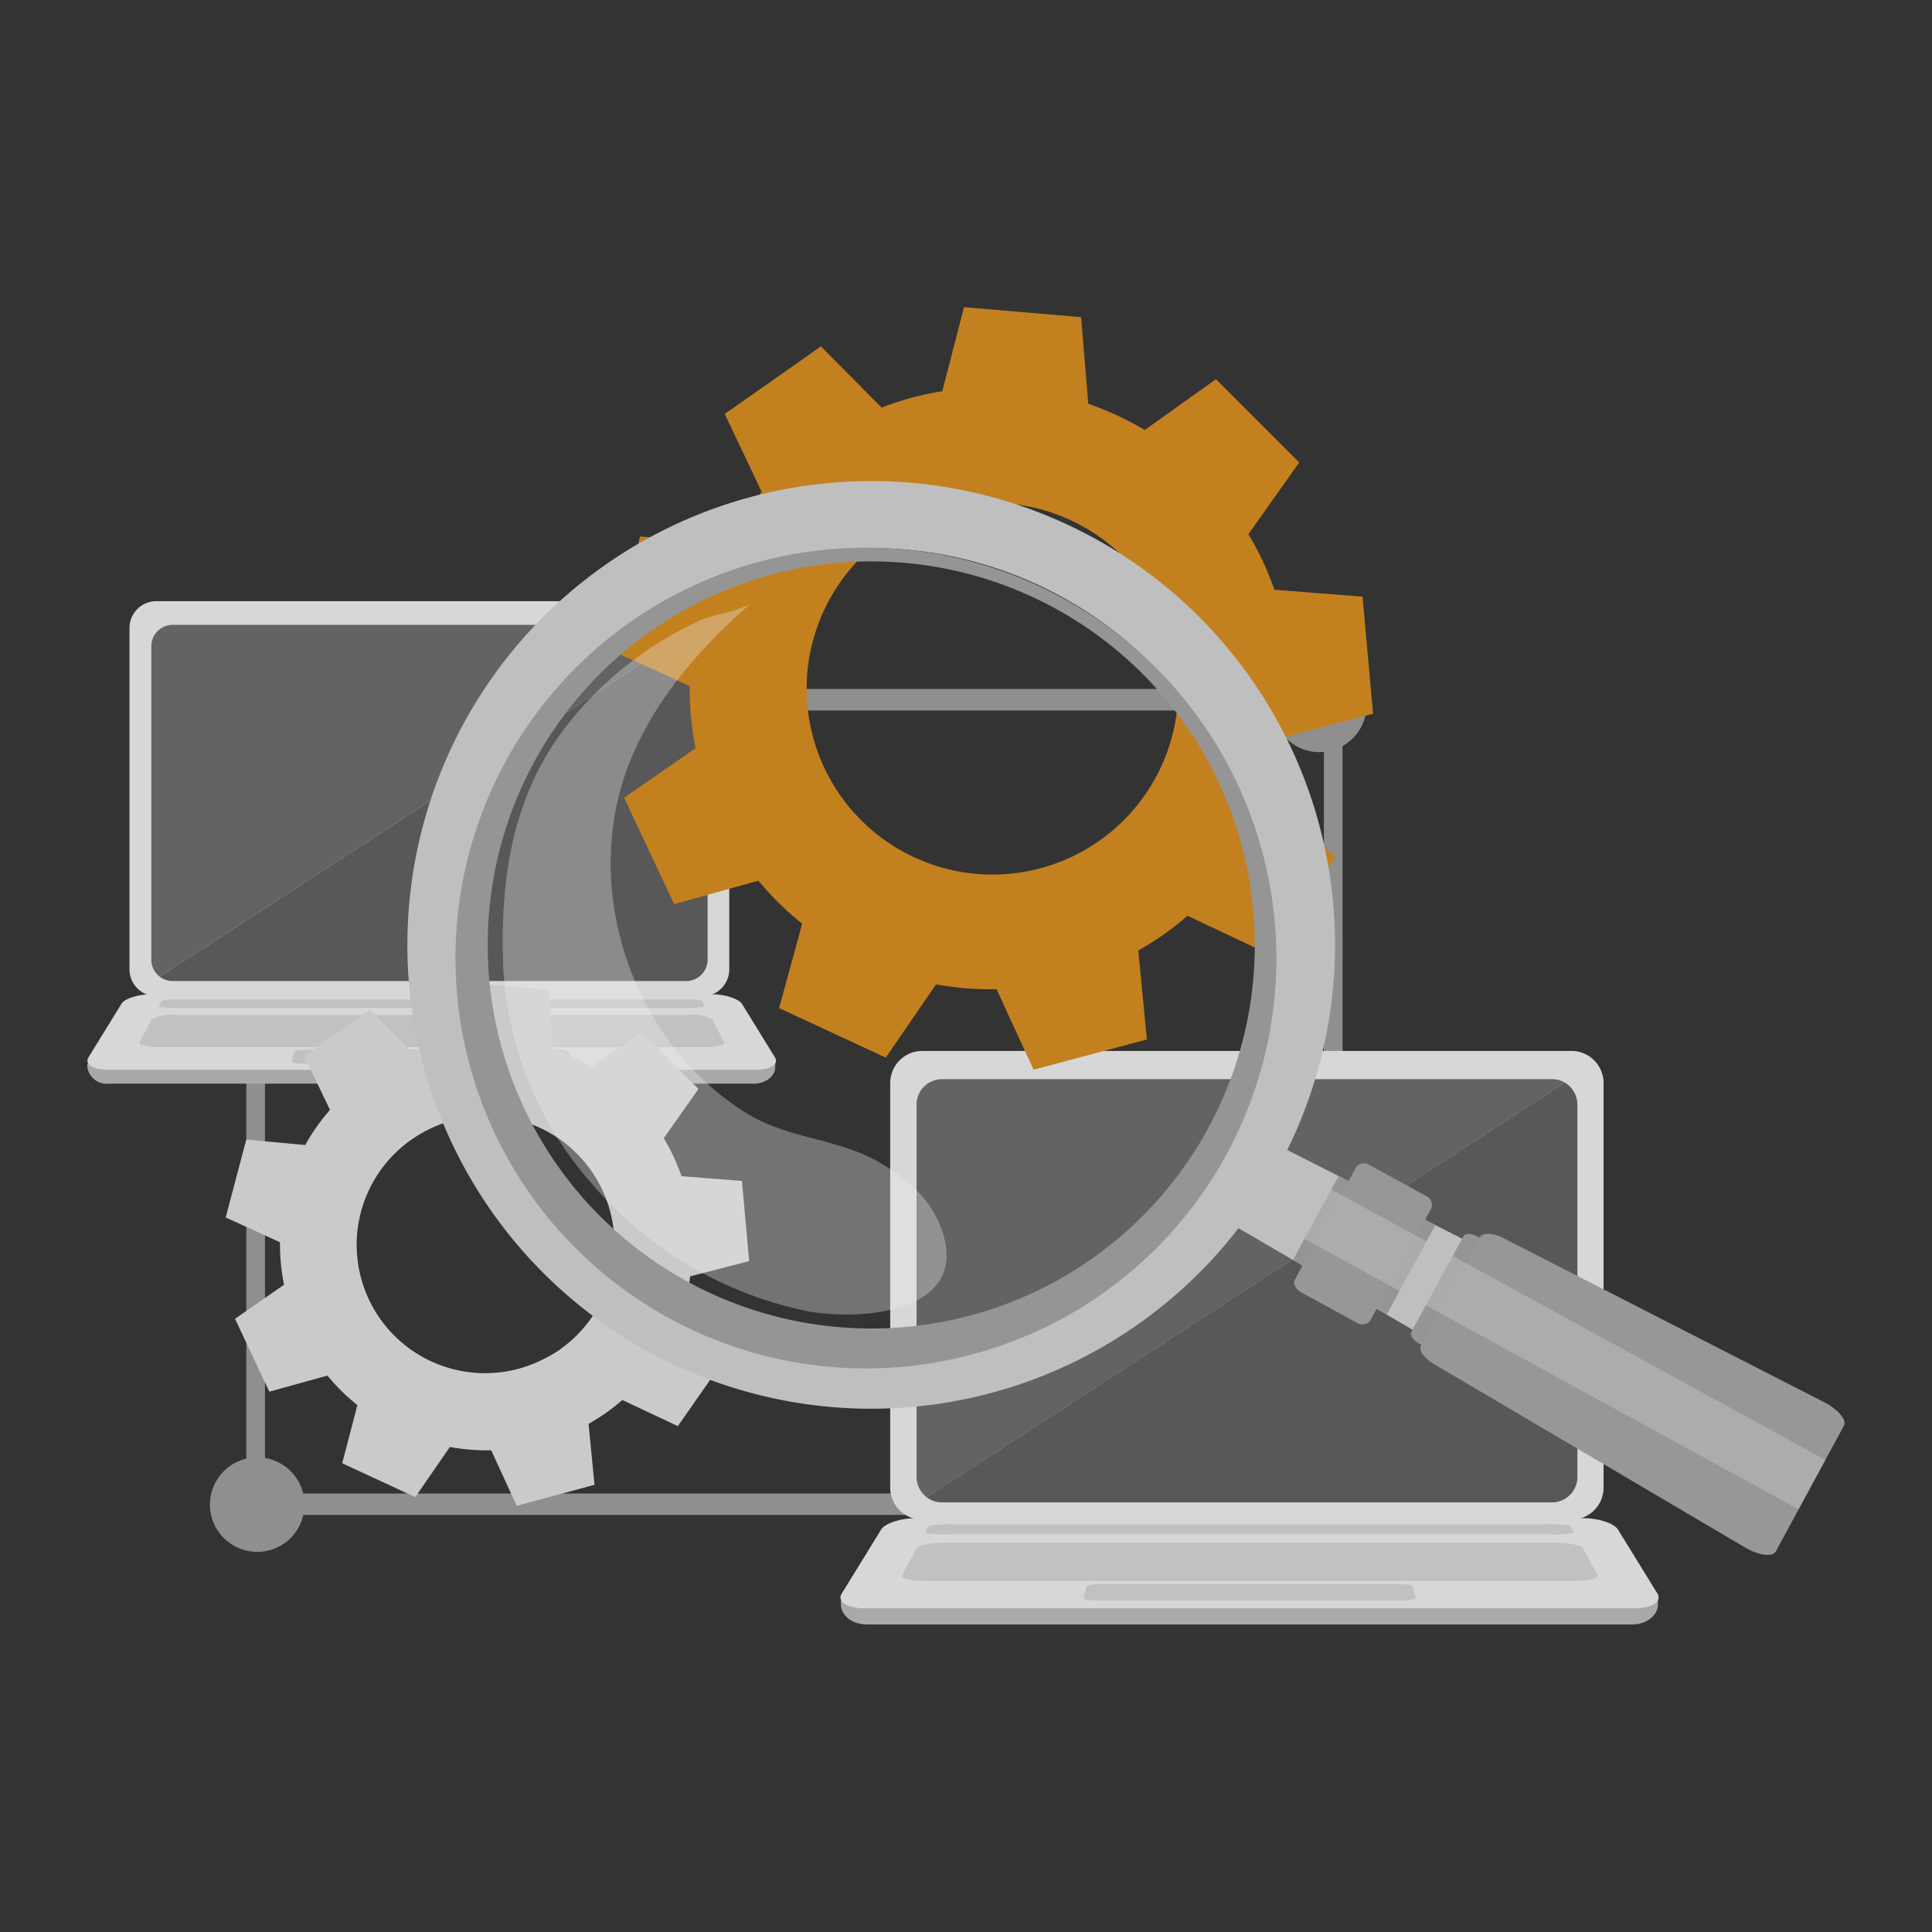 <svg xmlns="http://www.w3.org/2000/svg" viewBox="0 0 208.89 208.89"><rect x="0" y="0" width="208.89" height="208.89" fill="#333333" stroke="none"/><defs><style>.a{isolation:isolate;}.b{fill:#8f8f8f;}.c{fill:#d7d7d7;}.d{fill:#636363;}.e{fill:#585858;}.f{fill:#a9a9a9;}.g{fill:#c1c1c1;}.h{fill:#cacaca;}.i{fill:#c3801e;}.j,.m{fill:#bfbfbf;}.k{fill:#959595;}.l{fill:#979797;}.m{mix-blend-mode:overlay;opacity:0.54;}.n{fill:#efefef;opacity:0.34;}.o{fill:none;}</style></defs><g class="a"><path class="b" d="M145.16,163.8H26.63V74.49H145.16ZM28.65,161.48H143.14V76.82H28.65Z"/><path class="b" d="M32.92,162.67a5.11,5.11,0,1,1-5.1-5.1A5.1,5.1,0,0,1,32.92,162.67Z"/><path class="b" d="M147.76,76.22a5.1,5.1,0,1,1-5.1-5.1A5.1,5.1,0,0,1,147.76,76.22Z"/><path class="c" d="M76,65H16.82A2.91,2.91,0,0,0,14,68v36.72a2.92,2.92,0,0,0,2.85,3H76a2.92,2.92,0,0,0,2.85-3V68A2.91,2.91,0,0,0,76,65Z"/><path class="d" d="M74.21,67.56H18.65a2.31,2.31,0,0,0-2.29,2.32v33.87a2.35,2.35,0,0,0,.91,1.85L75.35,67.87A2.21,2.21,0,0,0,74.21,67.56Z"/><path class="e" d="M75.35,67.87,17.27,105.6a2.3,2.3,0,0,0,1.38.47H74.21a2.32,2.32,0,0,0,2.3-2.32V69.88A2.32,2.32,0,0,0,75.35,67.87Z"/><path class="f" d="M83.82,115.32l0-.95L9.44,115v.37a2.13,2.13,0,0,0,2.35,1.8H81.48C82.8,117.17,83.86,116.33,83.82,115.32Z"/><path class="c" d="M77,107.5H16.33c-1.39,0-2.83.46-3.18,1l-3.59,5.83c-.45.73.5,1.34,2.11,1.34h70c1.62,0,2.57-.61,2.12-1.34l-3.59-5.83C79.84,108,78.41,107.5,77,107.5Z"/><path class="g" d="M74.37,109.74H19a4.62,4.62,0,0,0-2.58.47l-1.34,2.49c-.16.28.82.52,2.18.52H76.1c1.36,0,2.34-.24,2.19-.52L77,110.21A4.62,4.62,0,0,0,74.37,109.74Z"/><path class="g" d="M73.54,108.07H19.81a10.39,10.39,0,0,0-2.32.13l-.35.64a9.19,9.19,0,0,0,2.22.13H74a9.19,9.19,0,0,0,2.22-.13l-.35-.64A10.46,10.46,0,0,0,73.54,108.07Z"/><path class="g" d="M60.32,113.51H33c-.63,0-1.17.09-1.2.21l-.26,1.06c0,.12.47.22,1.11.22h28c.64,0,1.15-.1,1.12-.22l-.27-1.06C61.48,113.6,61,113.51,60.32,113.51Z"/><path class="c" d="M170,113.63H99.64a3.47,3.47,0,0,0-3.39,3.52v43.64a3.46,3.46,0,0,0,3.39,3.51H170a3.46,3.46,0,0,0,3.38-3.51V117.15A3.47,3.47,0,0,0,170,113.63Z"/><path class="d" d="M167.83,116.68h-66a2.75,2.75,0,0,0-2.73,2.76v40.24a2.74,2.74,0,0,0,1.1,2.2l69-44.83A2.74,2.74,0,0,0,167.83,116.68Z"/><path class="e" d="M169.19,117.05l-69,44.83a2.66,2.66,0,0,0,1.63.56h66a2.75,2.75,0,0,0,2.73-2.76V119.44A2.77,2.77,0,0,0,169.19,117.05Z"/><path class="f" d="M179.26,173.43l0-1.12-88.34.74v.44c0,1.18,1.25,2.15,2.79,2.15h82.81C178,175.64,179.3,174.64,179.26,173.43Z"/><path class="c" d="M171.16,164.14H99.06c-1.66,0-3.37.55-3.79,1.24L91,172.31c-.53.86.6,1.58,2.52,1.58H176.7c1.92,0,3-.72,2.51-1.58l-4.27-6.93C174.52,164.69,172.82,164.14,171.16,164.14Z"/><path class="g" d="M168,166.8H102.2c-1.52,0-2.9.25-3.07.56l-1.59,2.95c-.19.35,1,.63,2.59.63h70c1.61,0,2.78-.28,2.6-.63l-1.59-2.95C170.92,167.05,169.54,166.8,168,166.8Z"/><path class="g" d="M167,164.81H103.18a12.68,12.68,0,0,0-2.76.16l-.41.76a10.39,10.39,0,0,0,2.64.16h64.92a10.27,10.27,0,0,0,2.63-.16l-.41-.76A12.61,12.61,0,0,0,167,164.81Z"/><path class="g" d="M151.32,171.28H118.89c-.74,0-1.38.11-1.42.25l-.31,1.26c0,.14.56.26,1.33.26h33.24c.77,0,1.36-.12,1.33-.26l-.32-1.26C152.71,171.39,152.07,171.28,151.32,171.28Z"/><path class="h" d="M81,136.36l-.78-8.68-6.53-.51a22.5,22.5,0,0,0-1.92-4.11l3.75-5.32-6.17-6.15L64,115.36a22.63,22.63,0,0,0-4.18-1.94L59.33,107l-8.68-.74L49,112.48a22.57,22.57,0,0,0-4.5,1.22L40,109.16l-.2.14-6.92,4.87L35.68,120A21.76,21.76,0,0,0,33,123.8l-6.37-.59-2.23,8.42,5.87,2.68a22.27,22.27,0,0,0,.44,4.6l-5.3,3.68,3.71,7.88,6.28-1.74a22.18,22.18,0,0,0,3.24,3.19L37,158.21l7.9,3.66,3.74-5.42a23.05,23.05,0,0,0,4.47.36l2.76,6,8.41-2.27-.33-3.36-.31-3.23c.63-.36,1.24-.74,1.84-1.16a21.39,21.39,0,0,0,1.81-1.42l6,2.82,5-7.15-4.71-4.64A22.2,22.2,0,0,0,74.62,138Zm-20.38,9.51a14.58,14.58,0,0,1-1.82,1.06A13.88,13.88,0,0,1,44.6,123.14a15.42,15.42,0,0,1,1.7-1,13.89,13.89,0,0,1,14.29,23.73Z"/><path class="i" d="M148.46,77.17l-1.14-12.66-9.53-.75a31.92,31.92,0,0,0-2.81-6L140.47,50l-9-9-7.7,5.49a33.09,33.09,0,0,0-6.1-2.83l-.78-9.37-12.66-1.08-2.35,9.09a32,32,0,0,0-6.56,1.77l-6.56-6.62-.3.21-10.1,7.1,4,8.44a32.91,32.91,0,0,0-3.87,5.6L69.21,58,66,70.27l8.58,3.91a31.8,31.8,0,0,0,.63,6.72l-7.73,5.35,5.41,11.51L82,95.22a32,32,0,0,0,4.73,4.65L84.24,109l11.53,5.35,5.44-7.92a33.25,33.25,0,0,0,6.54.53l4,8.7L124,112.39l-.47-4.9-.46-4.71c.91-.53,1.81-1.09,2.69-1.7s1.8-1.34,2.63-2.07l8.7,4.11,7.27-10.43-6.88-6.76a32.82,32.82,0,0,0,1.68-6.31ZM118.72,91a20.93,20.93,0,0,1-2.66,1.55A20.09,20.09,0,1,1,118.72,91Z"/><path class="j" d="M132.4,131.11l4-7.4a.88.88,0,0,1,1.18-.18L160.2,135c.63.31,1,.89.76,1.28l-4.7,8.62c-.21.39-.88.42-1.48.07L132.89,132.2A.89.89,0,0,1,132.4,131.11Z"/><path class="k" d="M152.6,144l5.62-10.32c.19-.35.87-.36,1.51,0l6.57,3.58c.64.34,1,.92.81,1.28l-5.62,10.31c-.19.35-.87.36-1.51,0l-6.57-3.58C152.77,144.93,152.41,144.35,152.6,144Z"/><path class="l" d="M153.65,145.45,160,133.77c.29-.52,1.42-.49,2.52.08l34.78,17.79c1.46.77,2.4,1.9,2.07,2.51L192,167.75c-.33.61-1.79.44-3.23-.38l-33.65-19.84C154,146.91,153.36,146,153.65,145.45Z"/><polygon class="k" points="144.74 127.15 139.8 136.22 140.85 136.83 148.88 141.52 149.93 142.13 155.2 132.45 144.74 127.15"/><path class="l" d="M140,138.36l6.64-12.19a1.09,1.09,0,0,1,1.48-.18l6,3.28a1.09,1.09,0,0,1,.66,1.34l-6.65,12.2a1.09,1.09,0,0,1-1.48.18l-6-3.28C140.08,139.39,139.79,138.78,140,138.36Z"/><polygon class="m" points="136.1 124.31 197.36 157.85 194.45 163.19 133.2 129.65 136.1 124.31"/><path class="j" d="M113.69,148.37A50.15,50.15,0,1,0,48,121.68,50.15,50.15,0,0,0,113.69,148.37Zm-2.81-6.67a42.91,42.91,0,1,1,22.84-56.23A42.92,42.92,0,0,1,110.88,141.7Z"/><path class="k" d="M110.32,140.38A41.47,41.47,0,1,0,56,118.31,41.48,41.48,0,0,0,110.32,140.38Zm.63,4.05a44.37,44.37,0,1,1,23.54-58.11A44.34,44.34,0,0,1,111,144.43Z"/><path class="n" d="M64,128a38.35,38.35,0,0,1-9.59-23.48c-.36-9.25.93-18.3,6.64-25.77a38.66,38.66,0,0,1,9.3-8.7,37.16,37.16,0,0,1,5.43-3c1.43-.63,4.41-1,5.52-1.92-5.72,5-10.86,10.86-13.49,18-3.32,9-1.86,19.31,3.15,27.38a30.1,30.1,0,0,0,9.85,9.91c4.45,2.71,9.76,2.68,14.15,5.19,2.87,1.65,5.51,3.84,6.73,7,3.62,9.32-8.63,10.33-14.73,9.09A41.79,41.79,0,0,1,64,128Z"/><rect class="o" width="208.89" height="208.89"/></g></svg>